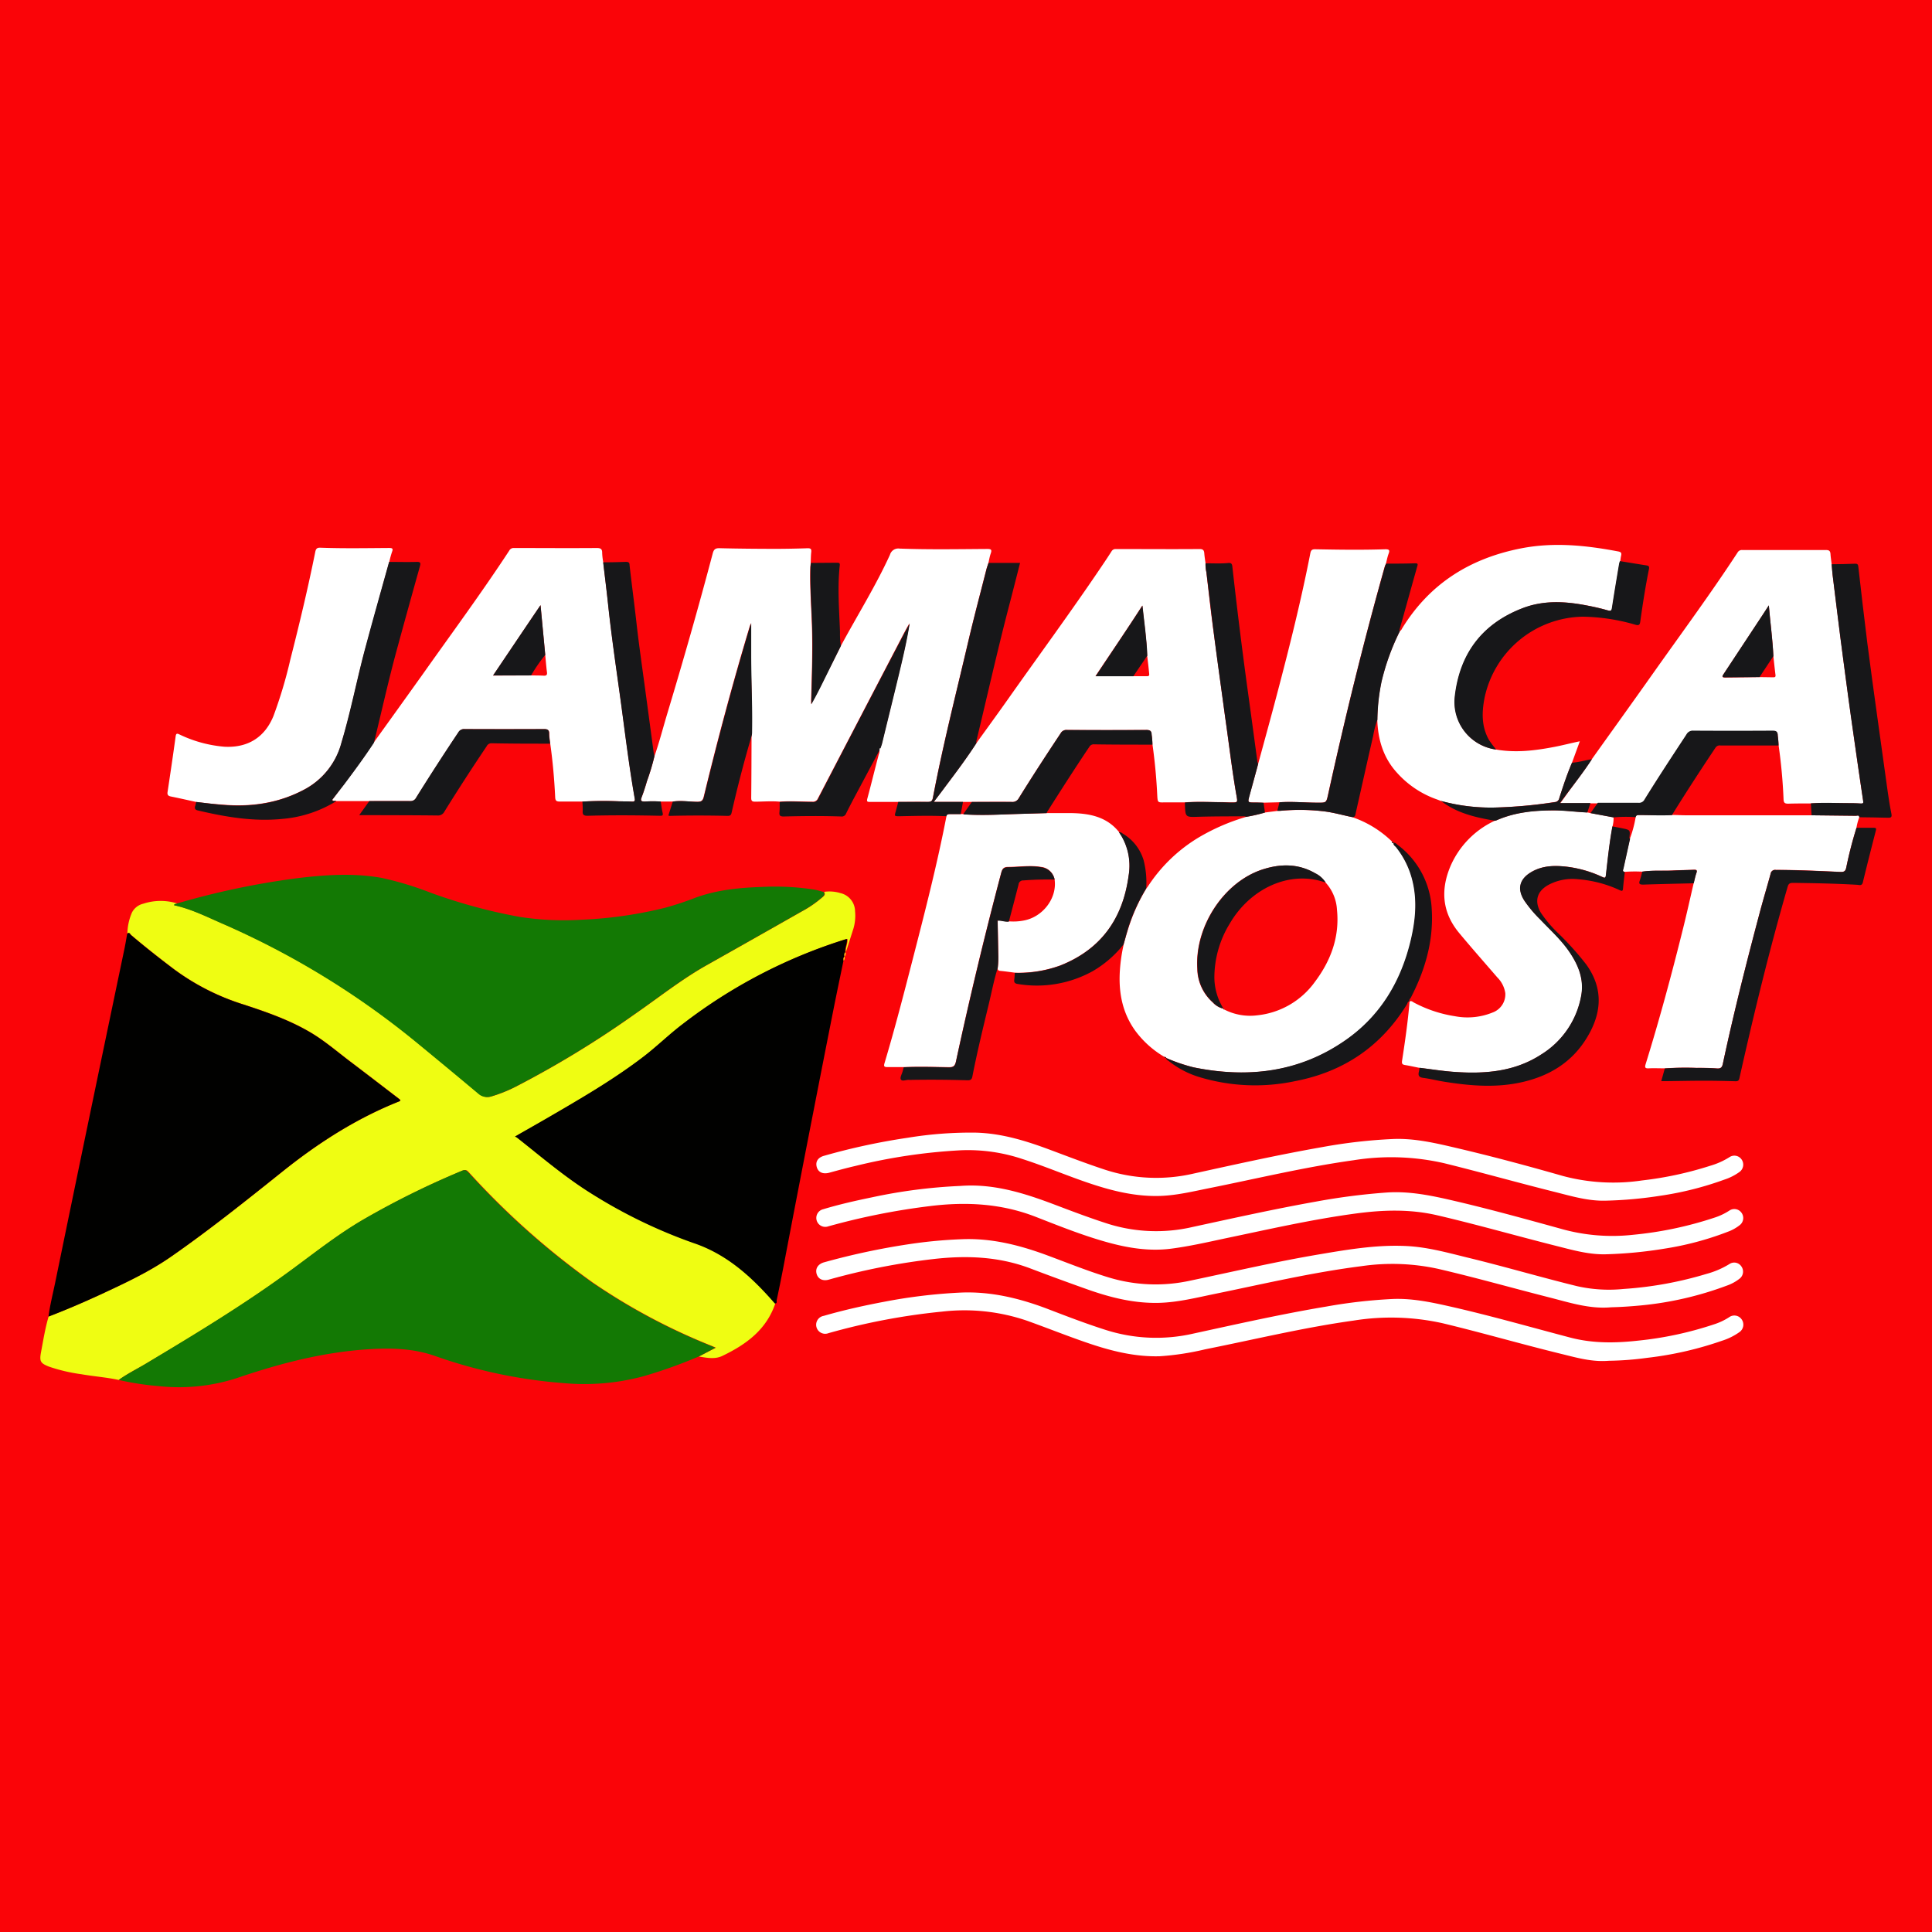 <svg id="Слой_1" data-name="Слой 1" xmlns="http://www.w3.org/2000/svg" viewBox="0 0 512 512"><defs><style type="text/css">.cls-1{fill:#fa0408;}.cls-2{fill:#effd12;}.cls-3{fill:#137904;}.cls-4{fill:#010100;}.cls-5{fill:#fff;}.cls-6{fill:#171719;}.cls-7{fill:#fefdfd;}</style></defs><title>jamaica-post</title><rect class="cls-1" width="512" height="512"/><path class="cls-2" d="M31.46,365.7c-3.28-.71-6.63-.94-9.93-1.52a44.82,44.82,0,0,1-8.52-2c-2.35-.91-2.59-1.44-2.12-3.94.59-3.14,1.09-6.29,2-9.36,4.71-1.8,9.34-3.8,13.92-5.91,6.45-3,12.88-6,18.73-10.08,10.15-7.08,19.82-14.81,29.47-22.53,9.46-7.57,19.54-14,30.82-18.5.12,0,.31-.09.27-.39-.13-.11-.31-.26-.49-.4-4.27-3.27-8.53-6.55-12.81-9.79-3.49-2.65-6.82-5.53-10.62-7.76-5.57-3.27-11.65-5.39-17.75-7.37a62.07,62.07,0,0,1-18.55-9.5c-3.78-2.86-7.5-5.8-11.12-8.87-.26-.22-.46-.87-1-.35a14.53,14.53,0,0,1,1.22-5.62,4.51,4.51,0,0,1,3-2.32,14.71,14.71,0,0,1,9-.06c-.21.18-.67,0-.75.46,4.37.95,8.35,2.92,12.39,4.69a219.2,219.2,0,0,1,51.2,31.11q8.54,7,17,14.09a3.51,3.51,0,0,0,3.51.75,37.36,37.36,0,0,0,6.37-2.55,262,262,0,0,0,31.36-19.1c6.41-4.42,12.49-9.3,19.3-13.13q12.55-7.06,25.07-14.18a29.82,29.82,0,0,0,5.38-3.66c.43-.39,1.11-.78.58-1.56a10,10,0,0,1,4.33.33,5,5,0,0,1,3.88,4.82,12.09,12.09,0,0,1-.43,4.58l-2,6.25c-.13-1.19.53-2.28.44-3.47a.91.91,0,0,0-.27,0,137.77,137.77,0,0,0-43.39,22.58c-3.55,2.71-6.74,5.86-10.29,8.57-7.82,6-16.32,10.93-24.82,15.87-3,1.74-6,3.44-9.22,5.28a4.29,4.29,0,0,1,.54.3c6.51,5.21,12.86,10.66,20,15a134.8,134.8,0,0,0,26.79,12.89c8.95,3.09,15.52,9.14,21.54,16-2.34,7-7.7,10.92-14,13.95-2,1-4.17.53-6.27.2l4.49-2.35-1-.44a162.27,162.27,0,0,1-31.63-16.84,205.14,205.14,0,0,1-32.63-29c-.51-.55-.87-1.07-1.86-.65a224.12,224.12,0,0,0-26,12.83c-6.45,3.74-12.31,8.3-18.28,12.73-12.71,9.44-26.24,17.63-39.81,25.74C36,362.93,33.64,364.14,31.46,365.7Z"/><path class="cls-3" d="M218.27,236.38c.53.79-.15,1.18-.58,1.56a29.82,29.82,0,0,1-5.38,3.66q-12.52,7.11-25.07,14.18c-6.81,3.83-12.89,8.71-19.3,13.13A262,262,0,0,1,136.58,288a37.36,37.36,0,0,1-6.37,2.55,3.51,3.51,0,0,1-3.51-.75q-8.45-7.08-17-14.09a219.2,219.2,0,0,0-51.2-31.11c-4-1.77-8-3.74-12.39-4.69.08-.51.53-.28.75-.46a208.23,208.23,0,0,1,31.84-6.71c7.47-.91,15-1.43,22.43-.09a85.78,85.78,0,0,1,13,3.93,143.72,143.72,0,0,0,23.5,6.39,76.45,76.45,0,0,0,16.43.77,111,111,0,0,0,22.25-3.19,82.09,82.09,0,0,0,8-2.65c5.67-2.08,11.6-2.65,17.58-2.85a68.25,68.25,0,0,1,13.83.69C216.6,235.9,217.43,236.16,218.27,236.38Z"/><path class="cls-4" d="M33.71,247.45c.55-.53.75.12,1,.35,3.61,3.07,7.33,6,11.12,8.87a62.07,62.07,0,0,0,18.55,9.5c6.1,2,12.18,4.1,17.75,7.37,3.79,2.22,7.12,5.11,10.62,7.76,4.28,3.24,8.54,6.52,12.81,9.79.18.14.36.29.49.4,0,.3-.14.34-.27.39-11.29,4.48-21.36,10.94-30.82,18.5-9.66,7.72-19.32,15.45-29.47,22.53C39.65,337,33.22,340,26.77,343c-4.58,2.11-9.21,4.11-13.92,5.91.39-3,1.12-5.86,1.73-8.79Q19.27,317.3,24,294.5q4.43-21.32,8.89-42.63C33.21,250.4,33.44,248.93,33.71,247.45Z"/><path class="cls-3" d="M31.46,365.7c2.19-1.57,4.59-2.77,6.9-4.15,13.57-8.12,27.1-16.3,39.81-25.74,6-4.43,11.83-9,18.28-12.73a224.12,224.12,0,0,1,26-12.83c1-.41,1.35.1,1.86.65a205.14,205.14,0,0,0,32.63,29,162.27,162.27,0,0,0,31.63,16.84l1,.44-4.49,2.35a130.36,130.36,0,0,1-14.47,5.17,60.36,60.36,0,0,1-21.25,1.84,132,132,0,0,1-34.18-7.23c-5.43-1.89-11.07-2.11-16.75-1.79-12.29.68-24.08,3.74-35.66,7.69A49.86,49.86,0,0,1,42,367.33,74.91,74.91,0,0,1,31.46,365.7Z"/><path class="cls-4" d="M205.32,345.42c-6-6.89-12.59-13-21.54-16A134.8,134.8,0,0,1,157,316.49c-7.09-4.38-13.45-9.83-20-15a4.29,4.29,0,0,0-.54-.3c3.21-1.84,6.23-3.54,9.22-5.28,8.49-4.94,17-9.89,24.82-15.87,3.54-2.71,6.73-5.86,10.29-8.57a137.77,137.77,0,0,1,43.39-22.58.91.91,0,0,1,.27,0c.09,1.18-.58,2.28-.44,3.47h0c-.37.34-.27.78-.25,1.2v0c-.37.3-.23.71-.24,1.09-.93,4.5-1.88,9-2.77,13.51q-2.65,13.38-5.26,26.78-4,20.44-7.89,40.89-.85,4.41-1.79,8.81C205.8,344.89,206,345.52,205.32,345.42Z"/><path class="cls-5" d="M222.85,171.15c4.33-8.05,9.2-15.81,13-24.13a2.29,2.29,0,0,1,2.52-1.64c7.77.29,15.55.15,23.32.1,1.05,0,1.18.28.87,1.18s-.42,1.68-.62,2.52c-.18.56-.39,1.12-.54,1.69-1.62,6.38-3.32,12.74-4.82,19.15-3.22,13.78-6.73,27.5-9.37,41.41-.17.88-.52,1.11-1.38,1.09-2.61-.06-5.21,0-7.82,0s-5,0-7.44,0c-.74,0-.93-.09-.71-.91,1.06-3.91,2-7.85,3.05-11.77a2,2,0,0,0,.14-1.15h0c.34,0,.18-.31.24-.48.15-.45.33-.89.44-1.35,1.5-6.13,3-12.25,4.48-18.39,1.06-4.4,2.09-8.8,2.8-13.28-.8,1.36-1.53,2.75-2.25,4.14q-11,21.11-22,42.24a1.45,1.45,0,0,1-1.55.88c-2.88,0-5.76-.23-8.64,0-2.16-.2-4.33,0-6.49,0-.78,0-1-.22-1-1,.06-5.55.07-11.1.09-16.65,0-.35.06-.71.07-1.06.12-6.76-.24-13.51-.23-20.26,0-2.66,0-5.33,0-8.35-.21.54-.3.74-.37,1-4.48,14.89-8.49,29.9-12.15,45-.27,1.12-.7,1.35-1.79,1.35-2.16,0-4.33-.4-6.49-.06h-3.1a31,31,0,0,0-4.22,0c-.91,0-1.22-.16-.85-1.12.54-1.4,1-2.83,1.41-4.27a61.79,61.79,0,0,0,2-6.66c1.27-3.65,2.23-7.4,3.34-11.1,4.26-14.14,8.32-28.33,12.09-42.6.28-1.07.69-1.42,1.82-1.39,4.86.12,9.72.16,14.59.17,2.92,0,5.85-.06,8.77-.16.81,0,1,.22.93,1-.11.94-.1,1.89-.15,2.83,0,.43-.1.86-.11,1.29-.14,5,.24,10,.42,15,.23,6.67,0,13.33-.2,20,0,.39,0,.78,0,1.17,1.38-2.41,2.56-4.81,3.75-7.22Z"/><path class="cls-5" d="M308.53,280.06a25.73,25.73,0,0,1-7.62-6.83c-3.52-4.84-4.52-10.32-4.12-16.16a43.35,43.35,0,0,1,1-6.77c.32-1.17.62-2.35,1-3.52a48.16,48.16,0,0,1,5.05-11.39c.12-.16.25-.3.36-.47a41.66,41.66,0,0,1,13.66-13.1,54.94,54.94,0,0,1,12.46-5.36,42.72,42.72,0,0,0,5-1.15l3.24-.42c.24,0,.47,0,.71,0a54.13,54.13,0,0,1,11.92.17c2.43.32,4.77,1,7.17,1.49a28.19,28.19,0,0,1,10.6,6.53c0,.29.11.49.45.32h0c-.13.58.39.81.66,1.14a22.89,22.89,0,0,1,4.37,9c1.28,5.32.74,10.6-.52,15.83-2.6,10.81-8,19.88-17.22,26.28-12.27,8.56-25.93,10.16-40.33,7.22a45.67,45.67,0,0,1-7.26-2.48h0C309,280.09,308.71,280.14,308.53,280.06Zm15.68-12.78c0,.19.09.23.23.25a14.92,14.92,0,0,0,8.72,1.54,21.53,21.53,0,0,0,15.31-8.88c4.24-5.64,6.57-11.94,5.84-19.11a11.64,11.64,0,0,0-3-7.18,6.74,6.74,0,0,0-2.8-2.47c-4.48-2.6-9.2-2.55-14-1-10.26,3.37-17.94,15.15-17.23,26.32a12.21,12.21,0,0,0,4.1,8.9,5.42,5.42,0,0,0,2.78,1.65Z"/><path class="cls-5" d="M97.87,212.29l-8.72,0c-.33-.17-.79.12-1.1-.32l3.11-4.15c2.72-3.62,5.4-7.27,7.89-11.05,4.32-6,8.67-12.06,13-18.12,7.69-10.87,15.6-21.58,22.9-32.72a1.29,1.29,0,0,1,1.22-.7c7.31,0,14.62.06,21.93,0,1,0,1.51.19,1.48,1.31a16.2,16.2,0,0,0,.29,2.46c.43,3.72.9,7.44,1.3,11.16.94,8.84,2.26,17.63,3.46,26.44,1.13,8.33,2.14,16.67,3.6,25,.09.52,0,.85-.61.82-1.14,0-2.29-.05-3.44-.07a96.71,96.71,0,0,0-9.82.07c-2,0-4,0-6,0-.91,0-1.19-.22-1.23-1.14-.23-4.75-.64-9.49-1.31-14.2-.09-.9-.26-1.81-.26-2.71s-.45-1.15-1.32-1.15q-10.56,0-21.11,0a1.7,1.7,0,0,0-1.63.86q-5.72,8.58-11.19,17.32a1.62,1.62,0,0,1-1.6.89C105.06,212.28,101.46,212.29,97.87,212.29ZM140.74,179c1.1,0,2.21,0,3.31.06.85.06,1-.3.89-1-.19-1.48-.3-3-.45-4.47l-1.25-13.19c-4.22,6.21-8.33,12.35-12.58,18.64Z"/><path class="cls-5" d="M421.88,201.15c5.48-7.68,11-15.35,16.45-23.06,7.44-10.51,15.09-20.87,22.14-31.66a1.29,1.29,0,0,1,1.24-.67q11.09,0,22.17,0c.88,0,1.17.27,1.22,1.09s.21,1.8.31,2.71.15,2,.27,2.94c.91,7.32,1.81,14.64,2.77,22,.89,6.81,1.84,13.62,2.79,20.42q1.22,8.67,2.52,17.33c.09.6,0,.75-.59.71-1.38-.08-2.76-.09-4.14-.1-3,0-6.08-.15-9.12.06-2,0-4,0-6,.06-.9,0-1.22-.2-1.25-1.16a141.92,141.92,0,0,0-1.3-14.22,25.87,25.87,0,0,0-.23-2.59c0-1-.41-1.24-1.37-1.24q-10.49,0-21,0a1.88,1.88,0,0,0-1.81,1c-3.76,5.7-7.51,11.41-11.1,17.22a1.63,1.63,0,0,1-1.61.9c-3.59,0-7.19,0-10.78,0h-10l1.08-1.48C417,207.92,419.61,204.66,421.88,201.15Zm44.42-21.71,3.55.05c.45,0,.75,0,.67-.64-.21-1.64-.37-3.28-.56-4.92-.2-4.41-.81-8.77-1.21-13.47-.69,1.07-1.18,1.83-1.68,2.59l-10.24,15.51c-.33.49-.74,1,.34,1Z"/><path class="cls-5" d="M258.71,197c2.84-3.94,5.7-7.87,8.5-11.83C275.49,173.43,284,161.87,292,150q1.3-1.91,2.55-3.86a1.22,1.22,0,0,1,1.15-.64c7.39,0,14.78.06,22.18,0,.94,0,1.21.31,1.27,1.15s.21,1.72.32,2.59a9,9,0,0,0,.22,2.35c.64,5.49,1.24,11,2,16.45,1,7.4,2,14.78,3,22.17,1,6.91,1.79,13.84,3,20.72.3,1.72.31,1.72-1.39,1.71-.83,0-1.66-.06-2.48-.07-3.27,0-6.55-.19-9.82.06-1.73,0-3.47,0-5.2,0-2.05.06-2,.09-2.12-1.92-.21-4.49-.64-9-1.26-13.42a20.3,20.3,0,0,0-.23-2.59c0-.92-.37-1.26-1.36-1.26q-10.55.06-21.1,0a1.7,1.7,0,0,0-1.63.85c-3.78,5.69-7.51,11.41-11.11,17.22a1.9,1.9,0,0,1-1.9,1c-3.51-.05-7,0-10.55,0H247.46c1.21-1.6,2.25-3,3.28-4.36C253.48,204.5,256.22,200.83,258.71,197ZM304,173.74c-.15-4.44-.82-8.82-1.28-13.26-4,6.26-8.22,12.39-12.42,18.72h10l3.53,0c.44,0,.79,0,.72-.61C304.4,177,304.22,175.38,304,173.74Z"/><path class="cls-5" d="M239.48,282.79c-1.42,0-2.85,0-4.27,0-.87,0-1.07-.16-.8-1.06,2.75-9.18,5.14-18.47,7.53-27.75,3.22-12.5,6.43-25,8.88-37.68.1-.58.53-.56,1-.56.94,0,1.87,0,2.81,0h.65a3.39,3.39,0,0,0,.46.09c3.39.21,6.79.14,10.18,0,3.83-.14,7.66-.23,11.48-.35,2.2,0,4.41,0,6.61,0,4.82.09,9.34,1,12.57,5.05.25.4.52.79.76,1.2a15.64,15.64,0,0,1,1.77,10.32c-1.53,11.33-7.29,19.5-18.08,23.78a32.4,32.4,0,0,1-12.08,1.94c-1.27-.16-2.54-.35-3.81-.47-.53-.05-.8-.23-.72-.79a23.25,23.25,0,0,0,.15-3.65q-.08-4.43-.17-8.85l.09-.09c1-.06,1.89.38,2.86.24a14.2,14.2,0,0,0,3.88-.2c5.15-.9,9-6,8.24-10.95a4.09,4.09,0,0,0-3.57-3.27c-2.92-.5-5.83,0-8.75,0-1.11,0-1.53.44-1.81,1.51q-6.59,24.83-12,50c-.28,1.3-.76,1.59-2,1.55C247.38,282.73,243.43,282.63,239.48,282.79Z"/><path class="cls-5" d="M396.51,198.64c5.22.91,10.36.27,15.49-.72,2.19-.42,4.36-1,6.67-1.47l-2.06,5.63c-1.32,3.09-2.34,6.28-3.39,9.46a1.25,1.25,0,0,1-1.16,1A124.77,124.77,0,0,1,396.39,214a49.91,49.91,0,0,1-14.51-1.73c-.4-.15-.8-.32-1.21-.46a25.48,25.48,0,0,1-10.43-7c-3.67-4-5.07-8.82-5.25-14.11a52.7,52.7,0,0,1,1.1-10.06A61.53,61.53,0,0,1,371,167.21c.37-.14.47-.51.66-.81,7.29-11.8,18-18.45,31.46-21.08,8.65-1.69,17.19-.8,25.73.82.86.16.9.51.75,1.17-.1.46-.15.93-.22,1.4a4.76,4.76,0,0,0-.21.67c-.64,3.86-1.3,7.71-1.89,11.58-.12.79-.23,1.07-1.13.81-1.89-.54-3.83-1-5.76-1.34-5.63-1.08-11.27-1.37-16.72.71-10.8,4.11-16.81,12.08-18.07,23.51A12.7,12.7,0,0,0,396.51,198.64Z"/><path class="cls-5" d="M376.2,283c-1.27-.25-2.54-.54-3.82-.75-.73-.12-.94-.33-.82-1.14.81-5.22,1.55-10.44,2-15.7l0,0c.49-.29.83.12,1.18.3a34.18,34.18,0,0,0,10.85,3.6,17.62,17.62,0,0,0,10-1,5.11,5.11,0,0,0,3.33-5.11,7.41,7.41,0,0,0-2.1-4.16c-3.38-3.92-6.81-7.8-10.12-11.78-4.53-5.45-5-11.47-2.25-17.86a23.61,23.61,0,0,1,11.72-11.91,3.12,3.12,0,0,0,.45-.12c4.9-2.15,10.06-2.66,15.35-2.62,2.92,0,5.8.42,8.71.55l.84.17,6.09,1.13a8.37,8.37,0,0,1-.27,2.39c-.8,4.27-1.24,8.59-1.73,12.9-.09.77-.27.84-.92.53a30.88,30.88,0,0,0-9.51-2.74c-3.22-.36-6.4-.3-9.31,1.4-3.18,1.85-3.82,4.48-1.87,7.59a33,33,0,0,0,4.21,5c2.66,2.81,5.56,5.4,7.75,8.63,2.4,3.54,3.92,7.32,3.08,11.69a23.07,23.07,0,0,1-10.5,15.42c-7.19,4.71-15.25,5.26-23.5,4.64C382.06,283.82,379.14,283.34,376.2,283Z"/><path class="cls-5" d="M435.2,231a37.45,37.45,0,0,0-4.66.05c-.72-.13-.41-.59-.32-1q.87-3.92,1.73-7.85a29.58,29.58,0,0,0,1.52-5.68c.16-.64.66-.55,1.13-.55,2.84,0,5.68.15,8.52,0,1.14,0,2.29.08,3.43.09h32.23c.43,0,.87,0,1.3,0l11.74.13c.34,0,.84-.28.91.39a14.14,14.14,0,0,0-.75,2.79,105.37,105.37,0,0,0-2.71,10.53c-.2.9-.52,1.2-1.48,1.16-5.72-.25-11.44-.55-17.17-.53a1.19,1.19,0,0,0-1.39,1c-.92,3.38-1.94,6.74-2.84,10.13-3.55,13.34-6.94,26.73-9.82,40.23-.2.93-.53,1.32-1.54,1.25-1.81-.13-3.63-.17-5.45-.15a81.74,81.74,0,0,0-8.4.13c-1.42,0-2.85-.07-4.27,0-1,.05-1.05-.29-.79-1.14,3.68-11.87,6.92-23.87,9.91-35.93,1-4,1.88-8,2.81-12,.23-.91.42-1.83.72-2.72s-.08-.86-.71-.84c-1.77.07-3.54.09-5.3.18C440.77,230.86,438,230.59,435.2,231Z"/><path class="cls-5" d="M52,212.53c-2.24-.49-4.47-1-6.71-1.45-.81-.16-1-.51-.87-1.28.74-4.88,1.46-9.77,2.13-14.66.13-1,.56-.69,1.1-.46a33.86,33.86,0,0,0,11.82,3.21c6.13.33,10.67-2.42,13-8.14a120,120,0,0,0,4.48-15c2.41-9.45,4.68-18.94,6.6-28.5.18-.89.52-1.14,1.4-1.1,6,.22,12.1.11,18.15.07.84,0,1.14.13.8,1a26.12,26.12,0,0,0-.72,2.62c-2.07,7.49-4.17,15-6.21,22.46-2.3,8.45-3.9,17.07-6.43,25.46a19.75,19.75,0,0,1-9.56,12.28c-7,3.82-14.51,4.89-22.34,4.16C56.34,213.07,54.15,212.78,52,212.53Z"/><path class="cls-5" d="M333.43,202.42c1.67-6.16,3.38-12.32,5-18.5,3.26-12.36,6.37-24.75,8.82-37.3.16-.81.46-1.08,1.31-1.06,6.2.12,12.4.21,18.59,0,1.08,0,1.17.3.84,1.19s-.47,1.75-.7,2.62a6.3,6.3,0,0,0-.32.76c-5.61,19.95-10.54,40.06-15,60.3-.52,2.37-.5,2.31-2.89,2.29-3.35,0-6.7-.35-10.06-.11l-4.2.11c-.79,0-1.57-.05-2.36-.06-1.86,0-1.85,0-1.35-1.84Q332.3,206.63,333.43,202.42Z"/><path class="cls-5" d="M427,346.44c-5.71.53-11.09-1.26-16.52-2.64-9.87-2.51-19.66-5.3-29.58-7.59a56.74,56.74,0,0,0-20.13-.66c-13.07,1.66-25.87,4.69-38.75,7.33-4.91,1-9.79,2.25-14.84,2.39-6.58.17-12.85-1.39-19-3.57q-7.59-2.69-15.12-5.55c-8.34-3.17-16.94-3.49-25.69-2.49a177.6,177.6,0,0,0-27.74,5.46c-1.58.44-2.83-.17-3.22-1.54s.35-2.6,2-3.06a187.35,187.35,0,0,1,22.35-4.78,125.05,125.05,0,0,1,14.27-1.34c7.55-.29,14.71,1.46,21.74,4,5.67,2.08,11.25,4.37,17,6.12a42.74,42.74,0,0,0,21.54.89c11.44-2.4,22.83-5.06,34.36-7,7.68-1.3,15.38-2.6,23.2-2.19,5.39.28,10.6,1.71,15.82,3,9.79,2.36,19.44,5.22,29.22,7.62a38.49,38.49,0,0,0,12.35.75,98.36,98.36,0,0,0,22-4,23,23,0,0,0,6.06-2.61,2.27,2.27,0,0,1,3.15.62,2.36,2.36,0,0,1-.4,3.21,11.72,11.72,0,0,1-3.52,1.92,89.06,89.06,0,0,1-22.67,5.22C432.32,346.19,429.67,346.38,427,346.44Z"/><path class="cls-5" d="M254.73,304.83A149.13,149.13,0,0,0,226.64,309c-2.31.53-4.59,1.16-6.87,1.78-1.67.45-2.92-.09-3.32-1.5s.3-2.55,2-3a171.49,171.49,0,0,1,22.1-4.76,103.14,103.14,0,0,1,18.06-1.36c6.94.18,13.44,2.22,19.87,4.63,4.73,1.77,9.45,3.58,14.25,5.16a43.74,43.74,0,0,0,23.58,1.06c11.3-2.48,22.6-5,34-7a138.5,138.5,0,0,1,19.07-2.17c5.72-.19,11.23,1.13,16.73,2.42,9.42,2.21,18.76,4.72,28.05,7.38a51.81,51.81,0,0,0,21,1.19,93.57,93.57,0,0,0,18-3.87,20,20,0,0,0,5.18-2.31,2.32,2.32,0,0,1,3.17.58,2.39,2.39,0,0,1-.46,3.3A14.32,14.32,0,0,1,457,312.6a85.78,85.78,0,0,1-17.09,4.3,109.69,109.69,0,0,1-14.39,1.29c-4.62.13-9-1.19-13.38-2.29-9.81-2.45-19.53-5.2-29.35-7.62a62.88,62.88,0,0,0-24.11-.8c-12.85,1.79-25.45,4.83-38.15,7.38-4.3.86-8.56,1.91-13,2.07-6.47.22-12.62-1.28-18.69-3.31s-11.87-4.54-17.92-6.48A45.46,45.46,0,0,0,254.73,304.83Z"/><path class="cls-5" d="M255,314.25c8.71-.55,16.77,2.06,24.75,5.09,4.61,1.75,9.22,3.49,13.94,5a42.68,42.68,0,0,0,22.33.83c10.84-2.35,21.68-4.76,32.6-6.71a171.21,171.21,0,0,1,19-2.44c6-.39,11.87.84,17.68,2.2,9.46,2.2,18.82,4.79,28.18,7.37a49.87,49.87,0,0,0,19.22,1.65,97.75,97.75,0,0,0,21.74-4.58,16.46,16.46,0,0,0,3.84-1.83,2.33,2.33,0,0,1,3.19.5,2.37,2.37,0,0,1-.37,3.3,11.24,11.24,0,0,1-3.19,1.79,80.81,80.81,0,0,1-16.9,4.5,114.46,114.46,0,0,1-15.21,1.47c-4.42.16-8.61-1-12.82-2.07-10.72-2.69-21.34-5.75-32.11-8.26-7.19-1.67-14.34-1.44-21.55-.47-11.72,1.57-23.23,4.22-34.79,6.63-4.67,1-9.33,2.06-14.07,2.68-5.86.77-11.57-.16-17.21-1.74-6.4-1.79-12.56-4.26-18.73-6.67-9.14-3.57-18.51-4.05-28.11-2.86A182.4,182.4,0,0,0,219.49,325a2.37,2.37,0,1,1-1.34-4.54c4.27-1.29,8.63-2.27,13-3.17a139.9,139.9,0,0,1,23.24-3Z"/><path class="cls-5" d="M426.33,360.62c-4.46.37-8.5-.83-12.56-1.82-10.51-2.57-20.9-5.59-31.42-8.12a62.71,62.71,0,0,0-23.64-.71c-13.24,1.84-26.22,5-39.31,7.61a72.07,72.07,0,0,1-12.05,1.84c-6.84.19-13.31-1.51-19.69-3.72-5.18-1.79-10.28-3.83-15.45-5.68a51.25,51.25,0,0,0-22.54-2.43,172.6,172.6,0,0,0-30.11,5.71,2.39,2.39,0,1,1-1.27-4.58c5.31-1.54,10.71-2.74,16.14-3.76a142.79,142.79,0,0,1,20.1-2.41c7.89-.35,15.37,1.43,22.69,4.17,5.21,2,10.39,4,15.69,5.69a44,44,0,0,0,23.36,1c11.73-2.55,23.44-5.19,35.29-7.17a136.45,136.45,0,0,1,17.67-2c5.44-.19,10.69,1,15.93,2.19,10.35,2.38,20.56,5.3,30.81,8,6,1.6,12,1.53,18.08.86a93.15,93.15,0,0,0,20.11-4.3,16.79,16.79,0,0,0,4.06-1.9,2.35,2.35,0,0,1,3.28.48A2.41,2.41,0,0,1,461,353a16.47,16.47,0,0,1-4.65,2.31,91.71,91.71,0,0,1-19.83,4.53A82,82,0,0,1,426.33,360.62Z"/><path class="cls-6" d="M52,212.53c2.19.25,4.38.54,6.57.74,7.84.73,15.34-.33,22.34-4.16a19.75,19.75,0,0,0,9.56-12.28c2.52-8.39,4.13-17,6.43-25.46,2-7.5,4.14-15,6.21-22.46,2.41,0,4.82.07,7.22,0,1.23-.05,1.18.35.91,1.31q-3.11,11.08-6.14,22.19c-2.2,8.09-4,16.28-6,24.42-2.49,3.79-5.17,7.43-7.89,11.05L88,212c.31.44.77.15,1.1.32A32.18,32.18,0,0,1,75,217c-7.69.8-15.18-.48-22.63-2.24-.63-.15-.84-.48-.67-1.1C51.84,213.31,51.89,212.92,52,212.53Z"/><path class="cls-6" d="M339.07,212.62c3.36-.24,6.71.08,10.06.1,2.39,0,2.37.08,2.89-2.29,4.43-20.24,9.36-40.35,15-60.3a6.3,6.3,0,0,1,.32-.76c2.57,0,5.13,0,7.7-.09.77,0,.71.25.54.84-1.58,5.57-3.11,11.16-4.68,16.73-.06.2,0,.27.11.35a61.54,61.54,0,0,0-4.88,13.47,52.7,52.7,0,0,0-1.1,10.06,24,24,0,0,0-1.13,4.3c-1.56,6.78-3.06,13.57-4.6,20.35-.12.55-.11,1.25-1,1.15-2.39-.48-4.74-1.17-7.17-1.49a54.13,54.13,0,0,0-11.92-.17c-.23,0-.47,0-.71,0Z"/><path class="cls-6" d="M254.61,215.75c-.94,0-1.87,0-2.81,0-.45,0-.88,0-1,.56-4.14-.2-8.28-.08-12.42,0-1.38,0-1.37,0-1-1.29.23-.84.45-1.67.67-2.51,2.61,0,5.21,0,7.82,0,.86,0,1.21-.21,1.38-1.09,2.63-13.91,6.14-27.63,9.37-41.41,1.5-6.41,3.2-12.77,4.82-19.15.14-.57.36-1.13.54-1.69h8.35c-1.06,4.15-2.09,8.24-3.16,12.31-3,11.57-5.61,23.26-8.42,34.89a3.42,3.42,0,0,0,0,.59c-2.48,3.85-5.22,7.52-8,11.2-1,1.38-2.08,2.76-3.28,4.36h7.73Z"/><path class="cls-6" d="M492.74,216.58c-.07-.67-.57-.39-.91-.39l-11.74-.13-.19-3.17c3-.22,6.08-.09,9.12-.06,1.38,0,2.76,0,4.14.1.62,0,.68-.11.59-.71q-1.3-8.66-2.52-17.33c-1-6.8-1.9-13.61-2.79-20.42-1-7.32-1.85-14.64-2.77-22-.12-1-.18-2-.27-2.94,2.09,0,4.18-.07,6.27-.14.56,0,.74.19.8.74.77,6.7,1.52,13.4,2.37,20.1s1.79,13.38,2.71,20.07,1.81,13.12,2.74,19.68c.27,1.87.56,3.75.94,5.6.19.9,0,1.17-.92,1.13C497.8,216.63,495.27,216.62,492.74,216.58Z"/><path class="cls-6" d="M396.51,198.64a12.7,12.7,0,0,1-11-14c1.27-11.43,7.27-19.4,18.07-23.51,5.45-2.07,11.1-1.79,16.72-.71,1.94.37,3.87.8,5.76,1.34.91.26,1,0,1.13-.81.59-3.86,1.25-7.72,1.89-11.58a4.76,4.76,0,0,1,.21-.67c2.33.38,4.67.77,7,1.13.61.1.85.24.7,1-.93,4.6-1.65,9.24-2.3,13.89-.12.86-.34,1.1-1.26.85a52,52,0,0,0-14-2.14,27.07,27.07,0,0,0-26,21.47c-.75,3.84-.85,7.59,1.14,11.15A24.76,24.76,0,0,0,396.51,198.64Z"/><path class="cls-6" d="M333.43,202.42q-1.14,4.21-2.28,8.42c-.5,1.84-.5,1.83,1.35,1.84.79,0,1.57,0,2.36.06l.36,2.59a42.81,42.81,0,0,1-5,1.15,1.54,1.54,0,0,0-.44-.14c-4,0-8,0-12,.11-3.67.12-3.66.2-3.76-3.43,0-.12,0-.24,0-.35,3.27-.25,6.55-.1,9.82-.06.83,0,1.66.07,2.48.07,1.7,0,1.69,0,1.39-1.71-1.21-6.88-2-13.81-3-20.72-1-7.39-2.07-14.78-3-22.17-.71-5.48-1.32-11-2-16.45a9,9,0,0,1-.22-2.35c2,0,4,.11,5.92-.07.66-.06,1.07,0,1.17.88q1.85,16.66,4.13,33.26c.86,6.18,1.68,12.36,2.52,18.53A2.84,2.84,0,0,0,333.43,202.42Z"/><path class="cls-6" d="M154.33,212.44a96.71,96.71,0,0,1,9.82-.07c1.15,0,2.29,0,3.44.07.65,0,.7-.3.61-.82-1.46-8.28-2.47-16.63-3.6-25-1.2-8.81-2.52-17.6-3.46-26.44-.39-3.72-.86-7.44-1.3-11.16,2,0,4-.05,6-.12.66,0,1,.12,1,.87.56,5,1.23,9.95,1.79,14.93.73,6.56,1.7,13.08,2.57,19.62q1,7.45,2,14.89c.05.39.16.77.24,1.16a61.77,61.77,0,0,1-2,6.66c-.42,1.44-.87,2.87-1.41,4.27-.37,1-.06,1.1.85,1.12a31,31,0,0,1,4.22,0c.16,1,.27,2,.51,3,.17.73-.13.78-.71.77-6.4-.14-12.8-.18-19.19,0-1.08,0-1.36-.31-1.29-1.32A18.75,18.75,0,0,0,154.33,212.44Z"/><path class="cls-6" d="M441.19,283.15a81.74,81.74,0,0,1,8.4-.13c1.82,0,3.64,0,5.45.15,1,.07,1.34-.31,1.54-1.25,2.88-13.51,6.27-26.89,9.82-40.23.9-3.39,1.92-6.75,2.84-10.13a1.19,1.19,0,0,1,1.39-1c5.73,0,11.45.28,17.17.53,1,0,1.28-.26,1.48-1.16A105.37,105.37,0,0,1,492,219.37c1.5,0,3,0,4.51,0,.7,0,.76.18.59.82-1.17,4.55-2.33,9.09-3.43,13.66-.25,1-1,.66-1.48.63-5.68-.33-11.37-.44-17.06-.51-.89,0-1.18.29-1.41,1.11-4.83,16.71-8.94,33.61-12.74,50.58-.15.69-.38.9-1.07.88-2.76-.08-5.53-.14-8.3-.14-3.16,0-6.32.07-9.48.11h-1.88Z"/><path class="cls-6" d="M432,222.25q-.87,3.92-1.73,7.85c-.09.4-.4.85.32,1-.16,1.45-.35,2.9-.47,4.36-.06.76-.33.7-.89.44A32.11,32.11,0,0,0,418.12,233a13.55,13.55,0,0,0-7.78,1.51c-3.07,1.69-3.77,4.36-2,7.37a33.13,33.13,0,0,0,4.75,5.59,78.16,78.16,0,0,1,7.27,8.11c4.26,5.9,4.24,12,.9,18.17-4.1,7.62-10.75,11.65-19,13.26-6.54,1.27-13.05.69-19.55-.35-1.83-.29-3.63-.76-5.47-1-1.28-.14-1.48-.7-1.19-1.76a8.86,8.86,0,0,0,.15-.93c2.94.36,5.87.84,8.81,1.06,8.25.63,16.31.07,23.5-4.64A23.07,23.07,0,0,0,419,264c.84-4.37-.68-8.14-3.08-11.69-2.19-3.24-5.09-5.83-7.75-8.63a33,33,0,0,1-4.21-5c-2-3.1-1.31-5.74,1.87-7.59,2.92-1.7,6.09-1.77,9.31-1.4a30.88,30.88,0,0,1,9.51,2.74c.65.3.83.23.92-.53.49-4.31.94-8.63,1.73-12.9.88.17,1.76.33,2.64.51,2.11.45,2.11.45,1.85,2.58C431.8,222.14,431.9,222.2,432,222.25Z"/><path class="cls-6" d="M309,280.37a45.67,45.67,0,0,0,7.26,2.48c14.4,2.94,28.07,1.34,40.33-7.22,9.18-6.4,14.62-15.48,17.22-26.28,1.26-5.23,1.8-10.51.52-15.83a22.89,22.89,0,0,0-4.37-9c-.27-.33-.79-.57-.66-1.14.46-.12.73.21,1,.45a22.59,22.59,0,0,1,9.11,16.87c.57,8.43-1.67,16.25-5.52,23.68-.17.32-.57.58-.36,1l0,0c-.49,0-.52.52-.7.82-6.87,11.16-16.79,17.85-29.61,20.31a51,51,0,0,1-25.6-1.14,24.39,24.39,0,0,1-7.81-4.12C309.53,281,309.08,280.86,309,280.37Z"/><path class="cls-6" d="M206.63,212.54c2.88-.26,5.76,0,8.64,0a1.45,1.45,0,0,0,1.55-.88q10.95-21.14,22-42.24c.72-1.39,1.45-2.78,2.25-4.14-.72,4.48-1.75,8.89-2.8,13.28-1.47,6.13-3,12.26-4.48,18.39-.11.46-.29.9-.44,1.35-.24.08-.2.3-.24.48h0q-2.86,5.36-5.72,10.72c-1.07,2-2.14,4-3.17,6.09a1.2,1.2,0,0,1-1.27.79c-5.09-.18-10.19-.13-15.29,0-.91,0-1.19-.25-1.1-1.13S206.61,213.4,206.63,212.54Z"/><path class="cls-6" d="M264.37,244.07q.08,4.42.17,8.85a23.25,23.25,0,0,1-.15,3.65c-1,3.19-1.61,6.48-2.4,9.72-1.52,6.31-3.06,12.63-4.3,19-.15.78-.5,1-1.26,1q-7.4-.23-14.79-.11a4.7,4.7,0,0,1-.71,0c-.76-.1-1.82.52-2.2-.13-.28-.48.3-1.45.5-2.21l.26-1c4-.16,7.91-.06,11.86.05,1.24,0,1.72-.25,2-1.55q5.43-25.11,12-50c.28-1.07.7-1.5,1.81-1.51,2.92,0,5.83-.52,8.75,0a4.09,4.09,0,0,1,3.57,3.27,81.72,81.72,0,0,0-8.25.22,1.21,1.21,0,0,0-1.31,1.1c-.83,3.28-1.7,6.55-2.56,9.82-1,.14-1.9-.3-2.86-.24l-.16-.06Z"/><path class="cls-6" d="M178.28,212.45c2.17-.35,4.33,0,6.49.06,1.09,0,1.52-.23,1.79-1.35,3.67-15.1,7.68-30.12,12.15-45,.06-.21.16-.41.37-1,0,3,0,5.69,0,8.35,0,6.76.35,13.51.23,20.26,0,.35,0,.71-.07,1.06-2,6.78-3.78,13.59-5.34,20.48-.15.66-.37.93-1.07.91-5.14-.13-10.27-.13-15.41,0a1.08,1.08,0,0,1-.29-.11Z"/><path class="cls-6" d="M97.87,212.29c3.6,0,7.19,0,10.79,0a1.62,1.62,0,0,0,1.6-.89q5.45-8.75,11.19-17.32a1.7,1.7,0,0,1,1.63-.86q10.56.05,21.11,0c.87,0,1.32.18,1.32,1.15s.17,1.81.26,2.71c-5.17,0-10.34,0-15.51-.11a1.39,1.39,0,0,0-1.29.8q-5.75,8.54-11.18,17.28a1.89,1.89,0,0,1-1.86,1.06c-6.2-.07-12.39-.07-18.59-.09H95.2Z"/><path class="cls-6" d="M268.93,257.83A32.4,32.4,0,0,0,281,255.89c10.79-4.29,16.56-12.46,18.08-23.78a15.64,15.64,0,0,0-1.77-10.32c-.24-.41-.51-.8-.76-1.2.45-.17.74.17,1.06.37a12.24,12.24,0,0,1,5.46,7,23.94,23.94,0,0,1,.69,7.47,48.16,48.16,0,0,0-5.05,11.39c-.33,1.17-.63,2.35-1,3.52a29,29,0,0,1-8.08,7,30.55,30.55,0,0,1-19.93,3.42c-.81-.12-1-.45-.91-1.14S268.9,258.43,268.93,257.83Z"/><path class="cls-6" d="M222.85,171.15l-4.08,8.27c-1.18,2.4-2.36,4.81-3.75,7.22,0-.39,0-.78,0-1.17.18-6.66.43-13.33.2-20-.18-5-.56-10-.42-15,0-.43.07-.86.11-1.29l6.87-.05c.46,0,.85,0,.77.66-.65,5.91-.15,11.82.06,17.72A19.56,19.56,0,0,0,222.85,171.15Z"/><path class="cls-6" d="M420.66,215.32c-2.91-.12-5.79-.52-8.71-.55-5.28,0-10.45.47-15.35,2.62a3.09,3.09,0,0,1-.45.12c-.92-.17-1.85-.33-2.77-.52-4.14-.84-8.1-2.09-11.49-4.74A49.91,49.91,0,0,0,396.39,214a124.77,124.77,0,0,0,15.66-1.42,1.25,1.25,0,0,0,1.16-1c1-3.18,2.06-6.38,3.39-9.46,1.79-.09,3.5-.66,5.27-.92-2.27,3.52-4.88,6.78-7.37,10.13l-1.08,1.48h8.07Z"/><path class="cls-6" d="M435.2,231c2.77-.43,5.58-.16,8.36-.3,1.77-.09,3.54-.11,5.3-.18.63,0,1,.06.71.84s-.48,1.81-.72,2.72c-4.44.11-8.89.2-13.33.35-.92,0-1.34-.11-.94-1.14A20.83,20.83,0,0,0,435.2,231Z"/><path class="cls-2" d="M223.8,253.54c0-.42-.12-.86.25-1.2A1.22,1.22,0,0,1,223.8,253.54Z"/><path class="cls-2" d="M223.57,254.62c0-.38-.13-.79.24-1.09A1.25,1.25,0,0,1,223.57,254.62Z"/><path class="cls-6" d="M308.53,280.06c.18.08.45,0,.48.32C308.73,280.46,308.65,280.23,308.53,280.06Z"/><path class="cls-7" d="M233.06,198.73c0-.18,0-.4.24-.48C233.24,198.42,233.4,198.7,233.06,198.73Z"/><path class="cls-6" d="M351.33,233.9c-9.54-3.41-20,1.56-25.42,10.84a27.41,27.41,0,0,0-4.09,14.4,15.83,15.83,0,0,0,2.41,8.16,5.42,5.42,0,0,1-2.78-1.65,12.21,12.21,0,0,1-4.1-8.9c-.71-11.17,7-23,17.23-26.32,4.75-1.56,9.48-1.61,14,1A6.74,6.74,0,0,1,351.33,233.9Z"/><path class="cls-6" d="M368.86,223.08c.19.06.42,0,.45.32C369,223.57,368.88,223.37,368.86,223.08Z"/><path class="cls-6" d="M324.21,267.29c.17,0,.22.11.23.25C324.3,267.52,324.18,267.47,324.21,267.29Z"/><path class="cls-6" d="M140.74,179H130.67c4.24-6.29,8.36-12.43,12.58-18.64l1.25,13.19A42.85,42.85,0,0,0,140.74,179Z"/><path class="cls-6" d="M471.33,197.56H455.94a1.31,1.31,0,0,0-1.3.56c-3.88,5.8-7.68,11.64-11.36,17.57a3.53,3.53,0,0,0-.16.32c-2.84.16-5.68,0-8.52,0-.47,0-1-.09-1.13.55a35.78,35.78,0,0,0-5.89.06l-6.09-1.13,1.95-2.74c3.59,0,7.19,0,10.78,0a1.63,1.63,0,0,0,1.61-.9c3.59-5.81,7.35-11.51,11.1-17.22a1.88,1.88,0,0,1,1.81-1q10.49.06,21,0c1,0,1.37.26,1.37,1.24A25.87,25.87,0,0,1,471.33,197.56Z"/><path class="cls-6" d="M466.3,179.43l-9.11.08c-1.09,0-.67-.48-.34-1L467.08,163c.5-.75,1-1.52,1.68-2.59.4,4.7,1,9.07,1.21,13.47Z"/><path class="cls-6" d="M305.41,197.34c-5.14,0-10.28,0-15.42-.08a1.31,1.31,0,0,0-1.27.61c-3.84,5.7-7.53,11.49-11.22,17.29a1.44,1.44,0,0,0-.11.33c-3.83.11-7.66.21-11.48.35-3.4.13-6.79.2-10.18,0a3.41,3.41,0,0,1-.46-.09l2.28-3.22c3.52,0,7,0,10.55,0a1.9,1.9,0,0,0,1.9-1c3.6-5.8,7.32-11.53,11.11-17.22a1.7,1.7,0,0,1,1.63-.85q10.55.06,21.1,0c1,0,1.35.33,1.36,1.26A20.3,20.3,0,0,1,305.41,197.34Z"/><path class="cls-6" d="M300.35,179.21h-10c4.2-6.33,8.37-12.46,12.42-18.72.46,4.44,1.13,8.82,1.28,13.26Z"/><path class="cls-1" d="M264.37,244.07l-.07-.14.16.06Z"/></svg>